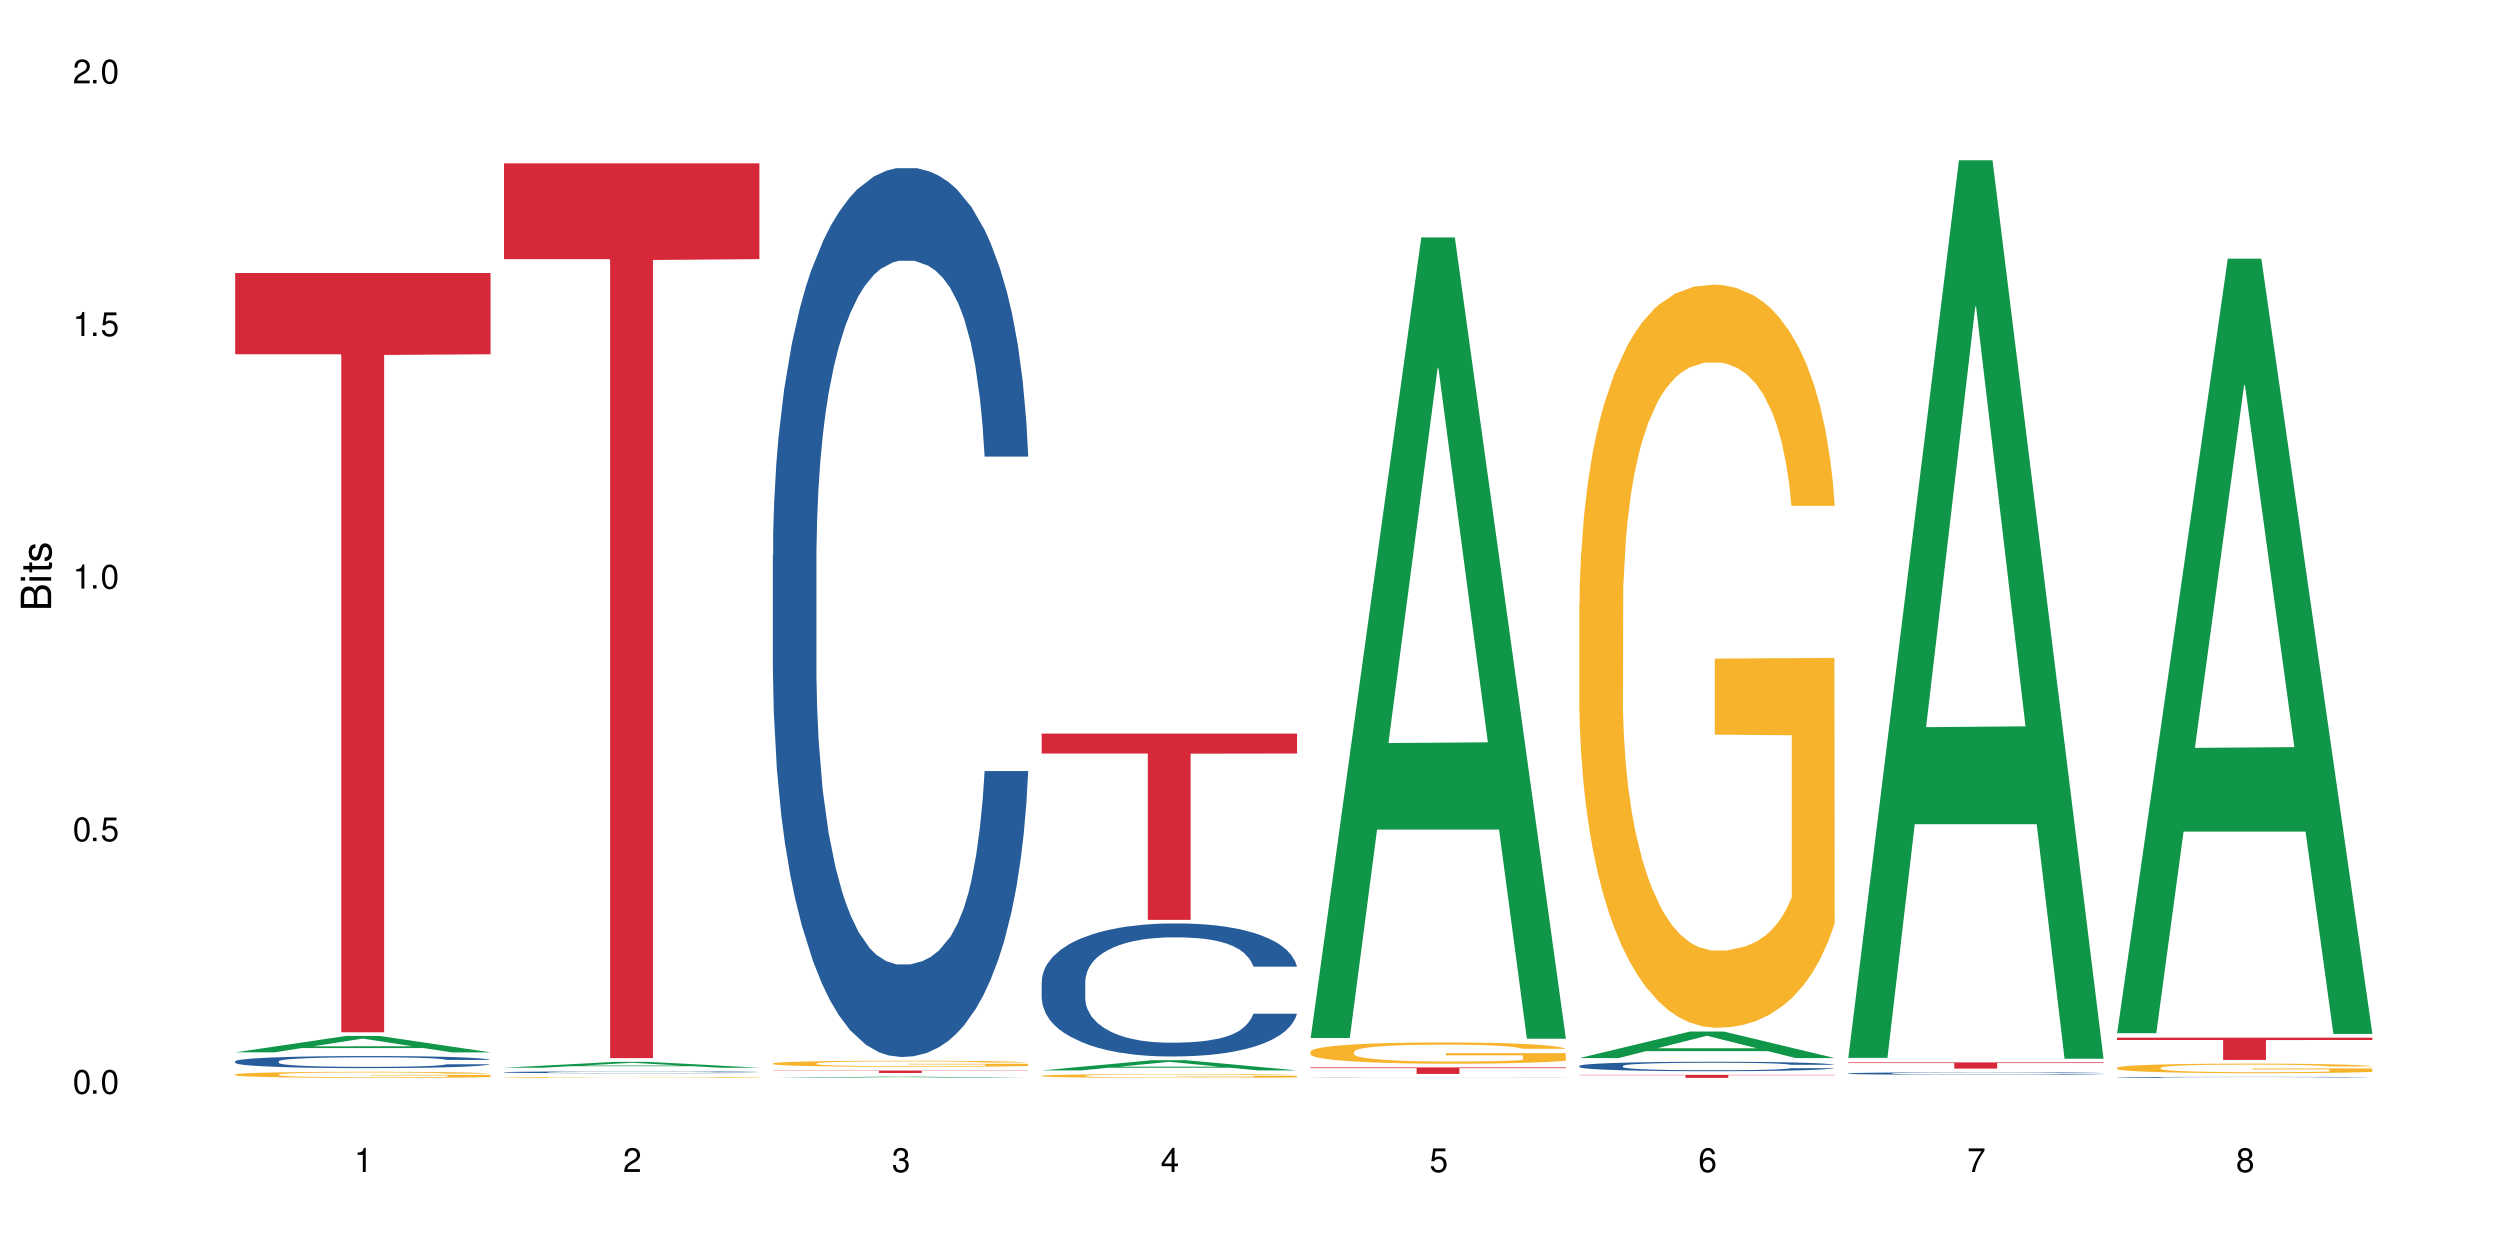 <?xml version="1.0" encoding="UTF-8"?>
<svg xmlns="http://www.w3.org/2000/svg" xmlns:xlink="http://www.w3.org/1999/xlink" width="720" height="360" viewBox="0 0 720 360">
<defs>
<g>
<g id="glyph-0-0">
</g>
<g id="glyph-0-1">
<path d="M 2.641 -6.938 C 2 -6.938 1.422 -6.656 1.078 -6.172 C 0.641 -5.562 0.406 -4.641 0.406 -3.359 C 0.406 -1.016 1.188 0.219 2.641 0.219 C 4.078 0.219 4.859 -1.016 4.859 -3.297 C 4.859 -4.641 4.656 -5.547 4.203 -6.172 C 3.844 -6.656 3.281 -6.938 2.641 -6.938 Z M 2.641 -6.188 C 3.547 -6.188 4 -5.25 4 -3.375 C 4 -1.406 3.562 -0.484 2.625 -0.484 C 1.734 -0.484 1.281 -1.438 1.281 -3.344 C 1.281 -5.25 1.734 -6.188 2.641 -6.188 Z M 2.641 -6.188 "/>
</g>
<g id="glyph-0-2">
<path d="M 1.828 -1 L 0.828 -1 L 0.828 0 L 1.828 0 Z M 1.828 -1 "/>
</g>
<g id="glyph-0-3">
<path d="M 4.562 -6.797 L 1.062 -6.797 L 0.547 -3.094 L 1.328 -3.094 C 1.719 -3.562 2.047 -3.734 2.578 -3.734 C 3.484 -3.734 4.062 -3.109 4.062 -2.094 C 4.062 -1.125 3.484 -0.531 2.578 -0.531 C 1.828 -0.531 1.375 -0.906 1.188 -1.672 L 0.328 -1.672 C 0.453 -1.109 0.547 -0.844 0.75 -0.594 C 1.125 -0.078 1.828 0.219 2.594 0.219 C 3.969 0.219 4.922 -0.781 4.922 -2.219 C 4.922 -3.562 4.031 -4.484 2.719 -4.484 C 2.25 -4.484 1.859 -4.359 1.469 -4.062 L 1.734 -5.969 L 4.562 -5.969 Z M 4.562 -6.797 "/>
</g>
<g id="glyph-0-4">
<path d="M 2.484 -4.938 L 2.484 0 L 3.328 0 L 3.328 -6.938 L 2.766 -6.938 C 2.469 -5.875 2.281 -5.734 0.984 -5.562 L 0.984 -4.938 Z M 2.484 -4.938 "/>
</g>
<g id="glyph-0-5">
<path d="M 4.859 -0.828 L 1.281 -0.828 C 1.359 -1.406 1.672 -1.781 2.5 -2.281 L 3.469 -2.828 C 4.406 -3.344 4.906 -4.062 4.906 -4.906 C 4.906 -5.484 4.672 -6.031 4.266 -6.406 C 3.859 -6.766 3.375 -6.938 2.719 -6.938 C 1.859 -6.938 1.219 -6.625 0.844 -6.031 C 0.609 -5.672 0.5 -5.234 0.484 -4.531 L 1.328 -4.531 C 1.359 -5.016 1.406 -5.281 1.531 -5.516 C 1.75 -5.938 2.188 -6.203 2.703 -6.203 C 3.469 -6.203 4.031 -5.641 4.031 -4.891 C 4.031 -4.344 3.719 -3.859 3.125 -3.516 L 2.234 -3 C 0.812 -2.172 0.406 -1.531 0.328 -0.016 L 4.859 -0.016 Z M 4.859 -0.828 "/>
</g>
<g id="glyph-0-6">
<path d="M 2.125 -3.188 L 2.578 -3.188 C 3.5 -3.188 3.984 -2.766 3.984 -1.922 C 3.984 -1.062 3.469 -0.531 2.594 -0.531 C 1.656 -0.531 1.203 -1 1.156 -2.016 L 0.312 -2.016 C 0.344 -1.453 0.438 -1.094 0.609 -0.781 C 0.953 -0.109 1.625 0.219 2.547 0.219 C 3.953 0.219 4.859 -0.625 4.859 -1.938 C 4.859 -2.828 4.516 -3.297 3.703 -3.594 C 4.344 -3.844 4.656 -4.328 4.656 -5.031 C 4.656 -6.219 3.875 -6.938 2.578 -6.938 C 1.203 -6.938 0.484 -6.172 0.453 -4.703 L 1.297 -4.703 C 1.312 -5.125 1.344 -5.359 1.453 -5.578 C 1.641 -5.969 2.062 -6.203 2.594 -6.203 C 3.344 -6.203 3.797 -5.75 3.797 -5 C 3.797 -4.516 3.609 -4.219 3.25 -4.047 C 3.016 -3.953 2.703 -3.922 2.125 -3.906 Z M 2.125 -3.188 "/>
</g>
<g id="glyph-0-7">
<path d="M 3.141 -1.672 L 3.141 0 L 3.984 0 L 3.984 -1.672 L 4.984 -1.672 L 4.984 -2.438 L 3.984 -2.438 L 3.984 -6.938 L 3.359 -6.938 L 0.266 -2.578 L 0.266 -1.672 Z M 3.141 -2.438 L 1 -2.438 L 3.141 -5.5 Z M 3.141 -2.438 "/>
</g>
<g id="glyph-0-8">
<path d="M 4.781 -5.125 C 4.609 -6.266 3.891 -6.938 2.844 -6.938 C 2.094 -6.938 1.422 -6.578 1.031 -5.953 C 0.594 -5.266 0.406 -4.422 0.406 -3.172 C 0.406 -2 0.578 -1.25 0.984 -0.641 C 1.359 -0.078 1.953 0.219 2.703 0.219 C 3.984 0.219 4.922 -0.75 4.922 -2.094 C 4.922 -3.375 4.062 -4.281 2.844 -4.281 C 2.172 -4.281 1.641 -4.031 1.281 -3.516 C 1.281 -5.234 1.828 -6.188 2.797 -6.188 C 3.391 -6.188 3.797 -5.797 3.938 -5.125 Z M 2.734 -3.531 C 3.547 -3.531 4.062 -2.953 4.062 -2.031 C 4.062 -1.156 3.484 -0.531 2.703 -0.531 C 1.922 -0.531 1.328 -1.188 1.328 -2.078 C 1.328 -2.938 1.906 -3.531 2.734 -3.531 Z M 2.734 -3.531 "/>
</g>
<g id="glyph-0-9">
<path d="M 4.984 -6.797 L 0.438 -6.797 L 0.438 -5.969 L 4.109 -5.969 C 2.5 -3.656 1.828 -2.234 1.328 0 L 2.219 0 C 2.594 -2.172 3.453 -4.047 4.984 -6.094 Z M 4.984 -6.797 "/>
</g>
<g id="glyph-0-10">
<path d="M 3.75 -3.656 C 4.469 -4.094 4.688 -4.438 4.688 -5.078 C 4.688 -6.172 3.844 -6.938 2.641 -6.938 C 1.438 -6.938 0.594 -6.172 0.594 -5.094 C 0.594 -4.438 0.812 -4.094 1.516 -3.656 C 0.734 -3.266 0.359 -2.703 0.359 -1.922 C 0.359 -0.656 1.281 0.219 2.641 0.219 C 3.984 0.219 4.922 -0.656 4.922 -1.922 C 4.922 -2.703 4.531 -3.266 3.75 -3.656 Z M 2.641 -6.188 C 3.359 -6.188 3.812 -5.75 3.812 -5.062 C 3.812 -4.406 3.344 -3.984 2.641 -3.984 C 1.922 -3.984 1.453 -4.406 1.453 -5.078 C 1.453 -5.75 1.922 -6.188 2.641 -6.188 Z M 2.641 -3.266 C 3.484 -3.266 4.062 -2.719 4.062 -1.906 C 4.062 -1.078 3.484 -0.531 2.625 -0.531 C 1.797 -0.531 1.219 -1.094 1.219 -1.906 C 1.219 -2.719 1.781 -3.266 2.641 -3.266 Z M 2.641 -3.266 "/>
</g>
<g id="glyph-1-0">
</g>
<g id="glyph-1-1">
<path d="M 0 -0.953 L 0 -4.891 C 0 -5.719 -0.234 -6.344 -0.734 -6.797 C -1.188 -7.234 -1.812 -7.469 -2.5 -7.469 C -3.547 -7.469 -4.188 -7 -4.625 -5.875 C -4.984 -6.688 -5.625 -7.094 -6.531 -7.094 C -7.172 -7.094 -7.734 -6.859 -8.141 -6.391 C -8.562 -5.922 -8.75 -5.344 -8.75 -4.5 L -8.75 -0.953 Z M -4.984 -2.062 L -7.766 -2.062 L -7.766 -4.219 C -7.766 -4.844 -7.688 -5.203 -7.453 -5.5 C -7.219 -5.812 -6.859 -5.969 -6.375 -5.969 C -5.891 -5.969 -5.531 -5.812 -5.297 -5.5 C -5.062 -5.203 -4.984 -4.844 -4.984 -4.219 Z M -0.984 -2.062 L -4 -2.062 L -4 -4.781 C -4 -5.766 -3.438 -6.359 -2.484 -6.359 C -1.547 -6.359 -0.984 -5.766 -0.984 -4.781 Z M -0.984 -2.062 "/>
</g>
<g id="glyph-1-2">
<path d="M -6.281 -1.797 L -6.281 -0.797 L 0 -0.797 L 0 -1.797 Z M -8.75 -1.797 L -8.75 -0.797 L -7.484 -0.797 L -7.484 -1.797 Z M -8.75 -1.797 "/>
</g>
<g id="glyph-1-3">
<path d="M -6.281 -3.047 L -6.281 -2.016 L -8.016 -2.016 L -8.016 -1.016 L -6.281 -1.016 L -6.281 -0.172 L -5.469 -0.172 L -5.469 -1.016 L -0.719 -1.016 C -0.078 -1.016 0.281 -1.453 0.281 -2.234 C 0.281 -2.5 0.25 -2.719 0.188 -3.047 L -0.641 -3.047 C -0.609 -2.906 -0.594 -2.766 -0.594 -2.562 C -0.594 -2.141 -0.719 -2.016 -1.156 -2.016 L -5.469 -2.016 L -5.469 -3.047 Z M -6.281 -3.047 "/>
</g>
<g id="glyph-1-4">
<path d="M -4.531 -5.25 C -5.766 -5.25 -6.469 -4.422 -6.469 -2.969 C -6.469 -1.516 -5.719 -0.562 -4.547 -0.562 C -3.562 -0.562 -3.094 -1.062 -2.734 -2.562 L -2.516 -3.484 C -2.344 -4.188 -2.094 -4.469 -1.641 -4.469 C -1.047 -4.469 -0.641 -3.875 -0.641 -3 C -0.641 -2.453 -0.797 -2 -1.062 -1.75 C -1.25 -1.594 -1.422 -1.531 -1.875 -1.469 L -1.875 -0.406 C -0.422 -0.453 0.281 -1.266 0.281 -2.922 C 0.281 -4.5 -0.5 -5.516 -1.719 -5.516 C -2.656 -5.516 -3.172 -4.984 -3.469 -3.734 L -3.703 -2.766 C -3.891 -1.953 -4.156 -1.609 -4.594 -1.609 C -5.188 -1.609 -5.547 -2.125 -5.547 -2.938 C -5.547 -3.75 -5.203 -4.172 -4.531 -4.203 Z M -4.531 -5.25 "/>
</g>
</g>
</defs>
<rect x="-72" y="-36" width="864" height="432" fill="rgb(100%, 100%, 100%)" fill-opacity="1"/>
<path fill-rule="nonzero" fill="rgb(6.275%, 58.824%, 28.235%)" fill-opacity="1" d="M 67.73 303.078 L 67.809 303.074 L 99.637 298.355 L 109.301 298.355 L 141.281 303.082 L 130.047 303.082 L 122.031 301.848 L 86.906 301.848 L 79.047 303.078 L 67.73 303.078 L 90.285 301.336 L 118.809 301.332 L 104.586 299.125 L 104.43 299.121 L 104.27 299.137 L 90.207 301.332 L 90.285 301.336 Z M 67.73 303.078 "/>
<path fill-rule="nonzero" fill="rgb(14.51%, 36.078%, 60%)" fill-opacity="1" d="M 67.73 305.656 L 67.82 305.652 L 67.82 305.574 L 68.09 305.457 L 68.719 305.301 L 69.344 305.199 L 70.961 305.012 L 73.203 304.828 L 75.535 304.691 L 77.238 304.605 L 78.766 304.543 L 82.262 304.426 L 84.504 304.367 L 86.926 304.312 L 89.887 304.258 L 92.039 304.227 L 96.883 304.176 L 100.469 304.152 L 103.25 304.145 L 109.262 304.145 L 112.848 304.156 L 115.449 304.172 L 118.32 304.195 L 120.742 304.227 L 124.957 304.297 L 128.727 304.383 L 130.43 304.434 L 133.121 304.535 L 135.184 304.629 L 136.617 304.711 L 138.234 304.828 L 139.668 304.973 L 140.746 305.133 L 141.281 305.27 L 128.727 305.27 L 128.098 305.145 L 127.379 305.047 L 126.035 304.914 L 124.688 304.824 L 122.805 304.73 L 121.102 304.672 L 118.77 304.609 L 116.707 304.57 L 114.555 304.543 L 112.488 304.523 L 108.543 304.504 L 103.969 304.504 L 102.266 304.512 L 98.766 304.535 L 96.883 304.559 L 94.191 304.605 L 92.309 304.645 L 90.066 304.707 L 88.539 304.762 L 86.656 304.844 L 85.312 304.918 L 83.785 305.023 L 82.891 305.102 L 82.082 305.191 L 81.363 305.297 L 80.828 305.406 L 80.469 305.523 L 80.289 305.641 L 80.289 306.133 L 80.469 306.246 L 80.918 306.379 L 82.082 306.574 L 83.785 306.742 L 85.762 306.875 L 87.645 306.969 L 88.719 307.016 L 90.156 307.066 L 92.398 307.129 L 95.629 307.191 L 97.512 307.219 L 100.383 307.242 L 103.34 307.258 L 107.289 307.258 L 110.785 307.242 L 113.117 307.227 L 115.539 307.203 L 118.859 307.148 L 120.922 307.098 L 122.715 307.039 L 124.062 306.977 L 124.957 306.926 L 126.305 306.828 L 127.379 306.719 L 128.188 306.609 L 128.727 306.5 L 141.281 306.5 L 140.746 306.629 L 139.938 306.75 L 139.129 306.844 L 137.875 306.953 L 136.441 307.055 L 134.375 307.164 L 132.672 307.238 L 130.43 307.316 L 128.367 307.379 L 126.125 307.43 L 122.805 307.496 L 120.652 307.527 L 118.32 307.555 L 115.539 307.582 L 112.043 307.602 L 108.273 307.617 L 104.777 307.617 L 101.008 307.613 L 98.227 307.602 L 94.551 307.57 L 89.977 307.516 L 86.656 307.453 L 84.055 307.395 L 81.812 307.328 L 79.301 307.242 L 76.074 307.105 L 74.098 306.996 L 72.754 306.906 L 71.23 306.785 L 70.152 306.672 L 68.898 306.492 L 68 306.27 L 67.73 306.094 Z M 67.73 305.656 "/>
<path fill-rule="nonzero" fill="rgb(96.863%, 70.196%, 16.863%)" fill-opacity="1" d="M 67.73 309.434 L 67.82 309.43 L 67.82 309.398 L 68.18 309.324 L 69.078 309.227 L 70.242 309.145 L 71.5 309.082 L 72.305 309.047 L 73.652 309 L 74.816 308.965 L 77.777 308.891 L 81.543 308.824 L 83.609 308.797 L 85.941 308.77 L 89.258 308.738 L 90.785 308.727 L 95.449 308.699 L 100.738 308.684 L 106.57 308.68 L 109.262 308.684 L 112.938 308.688 L 117.961 308.707 L 120.832 308.723 L 123.074 308.738 L 125.406 308.758 L 128.277 308.789 L 130.969 308.828 L 133.121 308.867 L 135.273 308.914 L 137.066 308.969 L 138.594 309.023 L 139.938 309.09 L 140.746 309.148 L 141.281 309.203 L 128.816 309.203 L 128.098 309.148 L 127.289 309.102 L 125.945 309.051 L 124.598 309.012 L 123.254 308.98 L 120.742 308.941 L 118.59 308.914 L 115.898 308.891 L 113.297 308.879 L 110.336 308.867 L 108.543 308.863 L 103.789 308.863 L 99.484 308.875 L 96.973 308.887 L 95.18 308.902 L 92.668 308.926 L 91.141 308.945 L 90.246 308.957 L 87.555 309.008 L 85.762 309.051 L 84.773 309.082 L 83.52 309.129 L 82.621 309.172 L 81.633 309.238 L 81.098 309.285 L 80.379 309.395 L 80.289 309.684 L 80.559 309.746 L 81.098 309.809 L 81.812 309.867 L 82.891 309.93 L 83.965 309.977 L 85.852 310.039 L 87.465 310.078 L 88.719 310.105 L 91.141 310.148 L 92.129 310.164 L 94.461 310.191 L 96.883 310.215 L 99.844 310.234 L 102.086 310.246 L 105.672 310.254 L 110.246 310.254 L 115.629 310.242 L 119.039 310.23 L 121.371 310.219 L 122.895 310.207 L 124.777 310.188 L 126.125 310.172 L 127.379 310.156 L 128.906 310.129 L 128.906 309.746 L 106.75 309.742 L 106.75 309.562 L 141.195 309.562 L 141.281 310.188 L 139.398 310.23 L 137.066 310.273 L 134.824 310.305 L 132.492 310.332 L 129.176 310.363 L 126.484 310.383 L 122.355 310.406 L 118.59 310.418 L 114.645 310.43 L 111.145 310.434 L 103.34 310.434 L 99.395 310.422 L 96.254 310.41 L 93.383 310.395 L 90.516 310.371 L 86.926 310.34 L 84.594 310.312 L 82.172 310.277 L 79.75 310.238 L 77.598 310.195 L 76.164 310.16 L 74.727 310.121 L 73.203 310.074 L 71.766 310.02 L 70.691 309.969 L 69.703 309.914 L 68.988 309.859 L 68.27 309.789 L 67.91 309.73 L 67.73 309.684 Z M 67.73 309.434 "/>
<path fill-rule="nonzero" fill="rgb(83.922%, 15.686%, 22.353%)" fill-opacity="1" d="M 67.73 78.617 L 141.281 78.617 L 141.281 102.023 L 110.629 102.23 L 110.629 297.293 L 98.297 297.293 L 98.297 102.434 L 98.117 102.023 L 67.73 102.023 Z M 67.73 78.617 "/>
<path fill-rule="nonzero" fill="rgb(6.275%, 58.824%, 28.235%)" fill-opacity="1" d="M 145.156 307.5 L 145.234 307.5 L 177.059 305.812 L 186.723 305.812 L 218.707 307.504 L 207.469 307.504 L 199.453 307.062 L 164.328 307.062 L 156.469 307.5 L 145.156 307.5 L 167.707 306.879 L 196.23 306.879 L 182.008 306.086 L 181.852 306.086 L 181.695 306.09 L 167.629 306.879 L 167.707 306.879 Z M 145.156 307.5 "/>
<path fill-rule="nonzero" fill="rgb(14.51%, 36.078%, 60%)" fill-opacity="1" d="M 145.156 308.797 L 145.242 308.797 L 145.242 308.785 L 145.512 308.77 L 146.141 308.746 L 146.77 308.727 L 148.383 308.699 L 150.625 308.672 L 152.957 308.648 L 154.664 308.637 L 156.188 308.625 L 159.684 308.609 L 161.93 308.598 L 164.352 308.59 L 167.309 308.582 L 169.461 308.578 L 174.305 308.57 L 177.895 308.566 L 190.273 308.566 L 192.875 308.57 L 195.742 308.574 L 198.164 308.578 L 202.383 308.59 L 206.148 308.602 L 207.852 308.609 L 210.543 308.625 L 212.605 308.641 L 214.043 308.652 L 215.656 308.672 L 217.094 308.691 L 218.168 308.719 L 218.707 308.738 L 206.148 308.738 L 205.52 308.719 L 204.805 308.703 L 203.457 308.684 L 202.113 308.672 L 200.23 308.656 L 198.523 308.645 L 196.191 308.637 L 194.129 308.633 L 191.977 308.625 L 189.914 308.625 L 185.969 308.621 L 179.688 308.621 L 176.191 308.625 L 174.305 308.629 L 171.613 308.637 L 169.73 308.641 L 167.488 308.652 L 165.965 308.66 L 164.082 308.672 L 162.734 308.684 L 161.211 308.699 L 160.312 308.715 L 159.508 308.727 L 158.789 308.742 L 158.25 308.762 L 157.891 308.777 L 157.711 308.797 L 157.711 308.871 L 157.891 308.891 L 158.34 308.91 L 159.508 308.941 L 161.211 308.969 L 163.184 308.988 L 165.066 309.004 L 166.145 309.008 L 167.578 309.016 L 169.82 309.027 L 173.051 309.035 L 174.934 309.039 L 177.805 309.043 L 180.766 309.047 L 184.711 309.047 L 188.211 309.043 L 190.543 309.043 L 192.965 309.039 L 196.281 309.031 L 198.344 309.023 L 200.141 309.012 L 201.484 309.004 L 202.383 308.996 L 203.727 308.98 L 204.805 308.965 L 205.609 308.945 L 206.148 308.93 L 218.707 308.93 L 218.168 308.949 L 217.359 308.969 L 216.555 308.984 L 215.297 309 L 213.863 309.016 L 211.801 309.031 L 210.094 309.043 L 207.852 309.055 L 205.789 309.066 L 203.547 309.074 L 200.23 309.082 L 198.074 309.09 L 195.742 309.094 L 192.965 309.098 L 189.465 309.102 L 178.434 309.102 L 175.652 309.098 L 171.973 309.094 L 167.398 309.086 L 164.082 309.078 L 161.48 309.066 L 159.238 309.059 L 156.727 309.043 L 153.496 309.023 L 151.523 309.008 L 150.176 308.992 L 148.652 308.973 L 147.574 308.957 L 146.32 308.93 L 145.422 308.895 L 145.156 308.867 Z M 145.156 308.797 "/>
<path fill-rule="nonzero" fill="rgb(96.863%, 70.196%, 16.863%)" fill-opacity="1" d="M 145.156 310.281 L 145.242 310.281 L 145.242 310.273 L 145.602 310.262 L 146.5 310.25 L 147.664 310.234 L 148.922 310.227 L 149.73 310.219 L 151.074 310.215 L 152.242 310.207 L 155.199 310.195 L 158.969 310.188 L 161.031 310.184 L 163.363 310.176 L 166.684 310.172 L 168.207 310.172 L 172.871 310.168 L 178.164 310.164 L 190.363 310.164 L 195.387 310.168 L 198.254 310.172 L 200.496 310.172 L 202.828 310.176 L 205.699 310.18 L 208.391 310.188 L 210.543 310.191 L 212.695 310.199 L 214.492 310.207 L 216.016 310.219 L 217.359 310.227 L 218.168 310.234 L 218.707 310.246 L 206.238 310.246 L 205.52 310.234 L 204.715 310.23 L 203.367 310.223 L 202.023 310.215 L 200.676 310.211 L 198.164 310.203 L 196.012 310.199 L 193.32 310.195 L 190.723 310.195 L 187.762 310.191 L 181.211 310.191 L 176.906 310.195 L 174.395 310.195 L 172.602 310.199 L 170.09 310.203 L 168.566 310.203 L 167.668 310.207 L 164.977 310.215 L 163.184 310.223 L 162.195 310.227 L 160.941 310.234 L 160.043 310.238 L 159.059 310.25 L 158.52 310.258 L 157.801 310.273 L 157.711 310.32 L 157.98 310.328 L 158.52 310.34 L 159.238 310.348 L 160.312 310.355 L 161.391 310.363 L 163.273 310.375 L 164.887 310.379 L 166.145 310.383 L 168.566 310.391 L 169.551 310.395 L 171.883 310.398 L 174.305 310.402 L 177.266 310.402 L 179.508 310.406 L 193.055 310.406 L 196.461 310.402 L 198.793 310.402 L 200.32 310.398 L 202.203 310.398 L 203.547 310.395 L 204.805 310.391 L 206.328 310.387 L 206.328 310.328 L 184.172 310.328 L 184.172 310.301 L 218.617 310.301 L 218.707 310.398 L 216.824 310.402 L 214.492 310.41 L 212.25 310.414 L 209.918 310.418 L 206.598 310.422 L 203.906 310.426 L 199.781 310.43 L 196.012 310.434 L 176.816 310.434 L 173.68 310.43 L 170.809 310.43 L 167.938 310.426 L 164.352 310.422 L 162.016 310.414 L 157.172 310.406 L 155.02 310.398 L 153.586 310.395 L 152.152 310.387 L 150.625 310.379 L 149.191 310.371 L 148.113 310.363 L 147.129 310.355 L 146.41 310.348 L 145.691 310.336 L 145.332 310.328 L 145.156 310.32 Z M 145.156 310.281 "/>
<path fill-rule="nonzero" fill="rgb(83.922%, 15.686%, 22.353%)" fill-opacity="1" d="M 145.156 47.043 L 218.707 47.043 L 218.707 74.629 L 188.051 74.871 L 188.051 304.75 L 175.719 304.75 L 175.719 75.113 L 175.539 74.629 L 145.156 74.629 Z M 145.156 47.043 "/>
<path fill-rule="nonzero" fill="rgb(6.275%, 58.824%, 28.235%)" fill-opacity="1" d="M 222.578 310.434 L 222.656 310.434 L 254.48 310.082 L 264.148 310.082 L 296.129 310.434 L 284.895 310.434 L 276.879 310.344 L 241.75 310.344 L 233.895 310.434 L 222.578 310.434 L 245.129 310.305 L 273.656 310.305 L 259.434 310.141 L 259.117 310.141 L 245.051 310.305 L 245.129 310.305 Z M 222.578 310.434 "/>
<path fill-rule="nonzero" fill="rgb(14.51%, 36.078%, 60%)" fill-opacity="1" d="M 222.578 159.82 L 222.668 159.586 L 222.668 153.973 L 222.938 145.078 L 223.562 133.848 L 224.191 126.125 L 225.809 112.32 L 228.051 98.984 L 230.383 88.688 L 232.086 82.605 L 233.609 77.926 L 237.109 69.266 L 239.352 64.82 L 241.773 60.844 L 244.734 56.867 L 246.887 54.527 L 251.73 50.781 L 255.316 49.145 L 258.098 48.441 L 264.109 48.441 L 267.695 49.379 L 270.297 50.547 L 273.168 52.418 L 275.59 54.527 L 279.805 59.672 L 283.57 66.227 L 285.277 69.969 L 287.969 77.223 L 290.031 84.242 L 291.465 90.324 L 293.082 98.984 L 294.516 109.512 L 295.59 121.445 L 296.129 131.508 L 283.57 131.508 L 282.945 122.148 L 282.227 114.895 L 280.883 105.301 L 279.535 98.516 L 277.652 91.73 L 275.949 87.285 L 273.617 82.84 L 271.551 80.031 L 269.398 77.926 L 267.336 76.52 L 263.391 75.117 L 258.816 75.117 L 257.109 75.586 L 253.613 77.457 L 251.73 79.094 L 249.039 82.371 L 247.156 85.414 L 244.914 90.094 L 243.387 94.07 L 241.504 100.152 L 240.16 105.535 L 238.633 113.258 L 237.738 119.105 L 236.93 125.66 L 236.211 133.379 L 235.672 141.57 L 235.316 150.227 L 235.137 158.652 L 235.137 194.918 L 235.316 203.344 L 235.762 213.172 L 236.93 227.445 L 238.633 239.844 L 240.605 249.672 L 242.492 256.691 L 243.566 259.969 L 245.004 263.711 L 247.246 268.391 L 250.473 273.07 L 252.355 274.945 L 255.227 276.816 L 258.188 277.75 L 262.133 277.75 L 265.633 276.816 L 267.965 275.645 L 270.387 273.773 L 273.707 269.797 L 275.77 266.051 L 277.562 261.605 L 278.906 257.16 L 279.805 253.418 L 281.148 246.164 L 282.227 238.207 L 283.035 230.02 L 283.57 222.062 L 296.129 222.062 L 295.59 231.422 L 294.785 240.547 L 293.977 247.332 L 292.723 255.523 L 291.285 262.777 L 289.223 270.965 L 287.52 276.348 L 285.277 282.199 L 283.215 286.645 L 280.973 290.621 L 277.652 295.301 L 275.5 297.641 L 273.168 299.746 L 270.387 301.617 L 266.887 303.258 L 263.121 304.191 L 259.621 304.426 L 255.855 303.957 L 253.074 303.023 L 249.398 300.918 L 244.824 296.703 L 241.504 292.258 L 238.902 287.812 L 236.66 283.133 L 234.148 276.816 L 230.918 266.52 L 228.945 258.562 L 227.602 252.012 L 226.074 242.887 L 225 234.699 L 223.742 221.594 L 222.848 204.98 L 222.578 192.113 Z M 222.578 159.82 "/>
<path fill-rule="nonzero" fill="rgb(96.863%, 70.196%, 16.863%)" fill-opacity="1" d="M 222.578 306.246 L 222.668 306.242 L 222.668 306.211 L 223.027 306.137 L 223.922 306.039 L 225.09 305.957 L 226.344 305.891 L 227.152 305.855 L 228.496 305.809 L 229.664 305.773 L 232.625 305.699 L 236.391 305.633 L 238.453 305.605 L 240.785 305.578 L 244.105 305.547 L 245.629 305.535 L 250.293 305.508 L 255.586 305.492 L 261.418 305.488 L 264.109 305.488 L 267.785 305.496 L 272.809 305.512 L 275.68 305.531 L 277.922 305.547 L 280.254 305.566 L 283.125 305.598 L 285.816 305.637 L 287.969 305.676 L 290.121 305.727 L 291.914 305.777 L 293.438 305.832 L 294.785 305.902 L 295.59 305.957 L 296.129 306.012 L 283.66 306.012 L 282.945 305.957 L 282.137 305.914 L 280.793 305.859 L 279.445 305.82 L 278.102 305.789 L 275.59 305.75 L 273.438 305.723 L 270.746 305.699 L 268.145 305.688 L 265.184 305.676 L 263.391 305.672 L 258.637 305.672 L 254.332 305.684 L 251.82 305.699 L 250.023 305.711 L 247.512 305.734 L 245.988 305.754 L 245.094 305.766 L 242.402 305.816 L 240.605 305.863 L 239.621 305.891 L 238.363 305.941 L 237.469 305.984 L 236.48 306.051 L 235.941 306.098 L 235.227 306.207 L 235.137 306.496 L 235.406 306.559 L 235.941 306.625 L 236.66 306.684 L 237.738 306.746 L 238.812 306.789 L 240.695 306.855 L 242.312 306.895 L 243.566 306.922 L 245.988 306.965 L 246.977 306.98 L 249.309 307.012 L 251.73 307.031 L 254.691 307.051 L 256.934 307.062 L 260.52 307.07 L 265.094 307.07 L 270.477 307.059 L 273.887 307.047 L 276.219 307.035 L 277.742 307.023 L 279.625 307.004 L 280.973 306.988 L 282.227 306.973 L 283.75 306.945 L 283.75 306.559 L 261.598 306.559 L 261.598 306.375 L 296.039 306.375 L 296.129 307.004 L 294.246 307.051 L 291.914 307.09 L 289.672 307.125 L 287.34 307.152 L 284.02 307.18 L 281.328 307.199 L 277.203 307.223 L 273.438 307.238 L 269.488 307.246 L 265.992 307.254 L 261.867 307.254 L 258.188 307.25 L 254.242 307.242 L 251.102 307.227 L 248.23 307.211 L 245.359 307.191 L 241.773 307.156 L 239.441 307.129 L 237.02 307.098 L 234.598 307.055 L 232.445 307.012 L 231.008 306.977 L 229.574 306.938 L 228.051 306.891 L 226.613 306.836 L 225.539 306.785 L 224.551 306.73 L 223.832 306.676 L 223.117 306.605 L 222.758 306.547 L 222.578 306.496 Z M 222.578 306.246 "/>
<path fill-rule="nonzero" fill="rgb(83.922%, 15.686%, 22.353%)" fill-opacity="1" d="M 222.578 308.316 L 296.129 308.316 L 296.129 308.391 L 265.477 308.391 L 265.477 309.02 L 253.141 309.02 L 253.141 308.391 L 222.578 308.391 Z M 222.578 308.316 "/>
<path fill-rule="nonzero" fill="rgb(6.275%, 58.824%, 28.235%)" fill-opacity="1" d="M 300 308.277 L 300.078 308.273 L 331.906 305.336 L 341.57 305.336 L 373.555 308.281 L 362.316 308.281 L 354.301 307.512 L 319.176 307.512 L 311.316 308.277 L 300 308.277 L 322.555 307.195 L 351.078 307.191 L 336.855 305.816 L 336.699 305.812 L 336.543 305.82 L 322.477 307.191 L 322.555 307.195 Z M 300 308.277 "/>
<path fill-rule="nonzero" fill="rgb(14.51%, 36.078%, 60%)" fill-opacity="1" d="M 300 282.641 L 300.09 282.605 L 300.09 281.766 L 300.359 280.434 L 300.988 278.754 L 301.617 277.602 L 303.23 275.535 L 305.473 273.539 L 307.805 272 L 309.508 271.09 L 311.035 270.387 L 314.531 269.094 L 316.773 268.43 L 319.195 267.832 L 322.156 267.238 L 324.309 266.887 L 329.152 266.328 L 332.742 266.082 L 335.52 265.977 L 341.531 265.977 L 345.117 266.117 L 347.719 266.293 L 350.59 266.574 L 353.012 266.887 L 357.227 267.656 L 360.996 268.637 L 362.699 269.199 L 365.391 270.285 L 367.453 271.332 L 368.891 272.242 L 370.504 273.539 L 371.938 275.113 L 373.016 276.898 L 373.555 278.406 L 360.996 278.406 L 360.367 277.004 L 359.648 275.918 L 358.305 274.484 L 356.961 273.469 L 355.074 272.453 L 353.371 271.789 L 351.039 271.125 L 348.977 270.703 L 346.824 270.387 L 344.762 270.18 L 340.812 269.969 L 336.238 269.969 L 334.535 270.039 L 331.035 270.32 L 329.152 270.562 L 326.461 271.055 L 324.578 271.508 L 322.336 272.207 L 320.812 272.805 L 318.926 273.715 L 317.582 274.52 L 316.059 275.676 L 315.16 276.551 L 314.352 277.531 L 313.637 278.684 L 313.098 279.91 L 312.738 281.207 L 312.559 282.465 L 312.559 287.891 L 312.738 289.152 L 313.188 290.621 L 314.352 292.758 L 316.059 294.613 L 318.031 296.082 L 319.914 297.133 L 320.992 297.621 L 322.426 298.184 L 324.668 298.883 L 327.898 299.582 L 329.781 299.863 L 332.652 300.145 L 335.609 300.281 L 339.559 300.281 L 343.055 300.145 L 345.387 299.969 L 347.809 299.688 L 351.129 299.094 L 353.191 298.531 L 354.984 297.867 L 356.332 297.203 L 357.227 296.645 L 358.574 295.559 L 359.648 294.367 L 360.457 293.141 L 360.996 291.953 L 373.555 291.953 L 373.016 293.352 L 372.207 294.719 L 371.402 295.734 L 370.145 296.957 L 368.711 298.043 L 366.645 299.27 L 364.941 300.074 L 362.699 300.949 L 360.637 301.613 L 358.395 302.207 L 355.074 302.91 L 352.922 303.258 L 350.59 303.574 L 347.809 303.855 L 344.312 304.098 L 340.543 304.238 L 337.047 304.273 L 333.277 304.203 L 330.5 304.062 L 326.82 303.75 L 322.246 303.117 L 318.926 302.453 L 316.324 301.789 L 314.082 301.09 L 311.57 300.145 L 308.344 298.602 L 306.371 297.414 L 305.023 296.434 L 303.5 295.066 L 302.422 293.844 L 301.168 291.883 L 300.27 289.395 L 300 287.473 Z M 300 282.641 "/>
<path fill-rule="nonzero" fill="rgb(96.863%, 70.196%, 16.863%)" fill-opacity="1" d="M 300 309.809 L 300.09 309.809 L 300.09 309.789 L 300.449 309.742 L 301.348 309.684 L 302.512 309.633 L 303.77 309.59 L 304.574 309.57 L 305.922 309.539 L 307.086 309.52 L 310.047 309.473 L 313.816 309.43 L 315.879 309.414 L 318.211 309.398 L 321.527 309.379 L 323.055 309.371 L 327.719 309.355 L 333.012 309.344 L 338.84 309.34 L 341.531 309.344 L 345.207 309.348 L 350.23 309.359 L 353.102 309.367 L 355.344 309.379 L 357.676 309.391 L 360.547 309.41 L 363.238 309.434 L 365.391 309.457 L 367.543 309.488 L 369.336 309.52 L 370.863 309.555 L 372.207 309.598 L 373.016 309.633 L 373.555 309.668 L 361.086 309.668 L 360.367 309.633 L 359.559 309.605 L 358.215 309.57 L 356.871 309.547 L 355.523 309.531 L 353.012 309.504 L 350.859 309.488 L 348.168 309.473 L 345.566 309.465 L 342.609 309.457 L 336.059 309.457 L 331.754 309.465 L 329.242 309.473 L 327.449 309.48 L 324.938 309.496 L 323.414 309.508 L 322.516 309.516 L 319.824 309.547 L 318.031 309.574 L 317.043 309.594 L 315.789 309.621 L 314.891 309.648 L 313.902 309.688 L 313.367 309.719 L 312.648 309.785 L 312.559 309.965 L 312.828 310.004 L 313.367 310.047 L 314.082 310.082 L 315.16 310.121 L 316.234 310.148 L 318.121 310.188 L 319.734 310.215 L 320.992 310.23 L 323.414 310.258 L 324.398 310.266 L 326.73 310.285 L 329.152 310.297 L 332.113 310.309 L 334.355 310.316 L 337.941 310.32 L 342.52 310.32 L 347.898 310.316 L 351.309 310.309 L 353.641 310.301 L 355.164 310.293 L 357.047 310.281 L 358.395 310.27 L 359.648 310.262 L 361.176 310.242 L 361.176 310.004 L 339.02 310.004 L 339.02 309.891 L 373.465 309.891 L 373.555 310.281 L 371.668 310.309 L 369.336 310.336 L 367.094 310.355 L 364.762 310.371 L 361.445 310.391 L 358.754 310.402 L 354.629 310.414 L 350.859 310.426 L 346.914 310.43 L 343.414 310.434 L 335.609 310.434 L 331.664 310.426 L 328.523 310.418 L 325.656 310.41 L 322.785 310.395 L 319.195 310.375 L 316.863 310.359 L 312.02 310.312 L 309.867 310.285 L 308.434 310.266 L 306.996 310.238 L 305.473 310.211 L 304.039 310.176 L 302.961 310.145 L 301.973 310.109 L 301.258 310.078 L 300.539 310.031 L 300.18 309.996 L 300 309.965 Z M 300 309.809 "/>
<path fill-rule="nonzero" fill="rgb(83.922%, 15.686%, 22.353%)" fill-opacity="1" d="M 300 211.27 L 373.555 211.27 L 373.555 217.012 L 342.898 217.062 L 342.898 264.918 L 330.566 264.918 L 330.566 217.113 L 330.387 217.012 L 300 217.012 Z M 300 211.27 "/>
<path fill-rule="nonzero" fill="rgb(6.275%, 58.824%, 28.235%)" fill-opacity="1" d="M 377.426 298.949 L 377.504 298.73 L 409.328 68.371 L 418.992 68.371 L 450.977 299.164 L 439.738 299.164 L 431.723 238.922 L 396.598 238.922 L 388.738 298.949 L 377.426 298.949 L 399.977 214 L 428.504 213.781 L 414.277 106.078 L 414.121 105.859 L 413.965 106.512 L 399.898 213.781 L 399.977 214 Z M 377.426 298.949 "/>
<path fill-rule="nonzero" fill="rgb(14.51%, 36.078%, 60%)" fill-opacity="1" d="M 377.426 310.387 L 377.516 310.387 L 377.781 310.383 L 378.41 310.379 L 379.039 310.379 L 380.652 310.375 L 382.895 310.371 L 385.227 310.367 L 386.934 310.363 L 388.457 310.363 L 391.957 310.359 L 394.199 310.359 L 396.621 310.355 L 406.574 310.355 L 410.164 310.352 L 422.543 310.352 L 425.145 310.355 L 434.652 310.355 L 438.418 310.359 L 440.125 310.359 L 442.812 310.363 L 444.879 310.363 L 446.312 310.367 L 447.926 310.371 L 449.363 310.371 L 450.438 310.375 L 450.977 310.379 L 438.418 310.379 L 437.789 310.375 L 437.074 310.375 L 435.727 310.371 L 434.383 310.367 L 430.793 310.367 L 428.461 310.363 L 402 310.363 L 399.758 310.367 L 398.234 310.367 L 396.352 310.371 L 395.004 310.371 L 393.48 310.375 L 392.582 310.375 L 391.777 310.379 L 391.059 310.379 L 390.52 310.383 L 390.16 310.387 L 389.98 310.387 L 389.98 310.398 L 390.16 310.402 L 390.609 310.406 L 391.777 310.41 L 393.48 310.414 L 395.453 310.418 L 397.336 310.418 L 398.414 310.422 L 402.09 310.422 L 405.32 310.426 L 428.551 310.426 L 430.613 310.422 L 432.41 310.422 L 433.754 310.418 L 435.996 310.418 L 437.074 310.414 L 437.879 310.41 L 450.977 310.41 L 450.438 310.41 L 449.633 310.414 L 448.824 310.418 L 447.566 310.418 L 446.133 310.422 L 444.07 310.426 L 442.367 310.426 L 440.125 310.43 L 435.816 310.43 L 432.5 310.434 L 399.668 310.434 L 396.352 310.43 L 391.508 310.43 L 388.996 310.426 L 385.766 310.422 L 383.793 310.422 L 382.449 310.418 L 380.922 310.414 L 379.848 310.414 L 378.59 310.41 L 377.695 310.402 L 377.426 310.398 Z M 377.426 310.387 "/>
<path fill-rule="nonzero" fill="rgb(96.863%, 70.196%, 16.863%)" fill-opacity="1" d="M 377.426 302.852 L 377.516 302.844 L 377.516 302.73 L 377.871 302.48 L 378.77 302.133 L 379.938 301.848 L 381.191 301.625 L 382 301.508 L 383.344 301.34 L 384.512 301.215 L 387.469 300.965 L 391.238 300.73 L 393.301 300.629 L 395.633 300.535 L 398.953 300.426 L 400.477 300.387 L 405.141 300.301 L 410.434 300.242 L 416.262 300.227 L 418.953 300.23 L 422.633 300.254 L 427.656 300.316 L 430.527 300.371 L 432.77 300.426 L 435.102 300.5 L 437.969 300.613 L 440.66 300.746 L 442.812 300.879 L 444.969 301.047 L 446.762 301.227 L 448.285 301.422 L 449.633 301.656 L 450.438 301.855 L 450.977 302.051 L 438.508 302.051 L 437.789 301.855 L 436.984 301.703 L 435.637 301.52 L 434.293 301.383 L 432.949 301.277 L 430.438 301.133 L 428.281 301.043 L 425.594 300.965 L 422.992 300.914 L 420.031 300.879 L 418.238 300.871 L 413.484 300.871 L 409.176 300.91 L 406.664 300.953 L 404.871 301 L 402.359 301.082 L 400.836 301.148 L 399.938 301.195 L 397.246 301.367 L 395.453 301.523 L 394.469 301.629 L 393.211 301.797 L 392.312 301.949 L 391.328 302.172 L 390.789 302.34 L 390.07 302.723 L 389.98 303.727 L 390.25 303.941 L 390.789 304.168 L 391.508 304.371 L 392.582 304.582 L 393.66 304.746 L 395.543 304.965 L 397.156 305.109 L 398.414 305.203 L 400.836 305.355 L 401.82 305.406 L 404.156 305.508 L 406.574 305.586 L 409.535 305.652 L 411.777 305.688 L 415.367 305.715 L 419.941 305.715 L 425.324 305.68 L 428.73 305.637 L 431.062 305.59 L 432.59 305.551 L 434.473 305.488 L 435.816 305.434 L 437.074 305.371 L 438.598 305.277 L 438.598 303.941 L 416.441 303.934 L 416.441 303.309 L 450.887 303.305 L 450.977 305.488 L 449.094 305.641 L 446.762 305.785 L 444.52 305.898 L 442.188 305.992 L 438.867 306.102 L 436.176 306.168 L 432.051 306.246 L 428.281 306.297 L 424.336 306.328 L 420.84 306.348 L 416.711 306.352 L 413.035 306.34 L 409.086 306.309 L 405.949 306.262 L 403.078 306.207 L 400.207 306.133 L 396.621 306.016 L 394.289 305.922 L 391.867 305.805 L 389.445 305.664 L 387.293 305.512 L 385.855 305.395 L 384.422 305.262 L 382.895 305.094 L 381.461 304.902 L 380.383 304.73 L 379.398 304.535 L 378.68 304.348 L 377.961 304.098 L 377.605 303.895 L 377.426 303.723 Z M 377.426 302.852 "/>
<path fill-rule="nonzero" fill="rgb(83.922%, 15.686%, 22.353%)" fill-opacity="1" d="M 377.426 307.414 L 450.977 307.414 L 450.977 307.613 L 420.324 307.617 L 420.324 309.293 L 407.988 309.293 L 407.988 307.617 L 407.809 307.613 L 377.426 307.613 Z M 377.426 307.414 "/>
<path fill-rule="nonzero" fill="rgb(6.275%, 58.824%, 28.235%)" fill-opacity="1" d="M 454.848 304.723 L 454.926 304.715 L 486.75 297.078 L 496.418 297.078 L 528.398 304.73 L 517.164 304.73 L 509.148 302.73 L 474.023 302.73 L 466.164 304.723 L 454.848 304.723 L 477.402 301.906 L 505.926 301.898 L 491.703 298.328 L 491.547 298.32 L 491.387 298.344 L 477.32 301.898 L 477.402 301.906 Z M 454.848 304.723 "/>
<path fill-rule="nonzero" fill="rgb(14.51%, 36.078%, 60%)" fill-opacity="1" d="M 454.848 306.973 L 454.938 306.969 L 454.938 306.91 L 455.207 306.816 L 455.836 306.695 L 456.461 306.613 L 458.078 306.469 L 460.32 306.328 L 462.652 306.219 L 464.355 306.152 L 465.879 306.105 L 469.379 306.012 L 471.621 305.965 L 474.043 305.922 L 477.004 305.879 L 479.156 305.855 L 484 305.816 L 487.586 305.797 L 490.367 305.789 L 496.379 305.789 L 499.965 305.801 L 502.566 305.812 L 505.438 305.832 L 507.859 305.855 L 512.074 305.91 L 515.844 305.98 L 517.547 306.02 L 520.238 306.098 L 522.301 306.172 L 523.734 306.234 L 525.352 306.328 L 526.785 306.438 L 527.863 306.566 L 528.398 306.672 L 515.844 306.672 L 515.215 306.574 L 514.496 306.496 L 513.152 306.395 L 511.805 306.32 L 509.922 306.25 L 508.219 306.203 L 505.887 306.156 L 503.824 306.125 L 501.672 306.105 L 499.605 306.09 L 495.66 306.074 L 491.086 306.074 L 489.383 306.078 L 485.883 306.098 L 484 306.117 L 481.309 306.152 L 479.426 306.184 L 477.184 306.234 L 475.656 306.273 L 473.773 306.34 L 472.43 306.398 L 470.902 306.48 L 470.008 306.539 L 469.199 306.609 L 468.48 306.691 L 467.945 306.777 L 467.586 306.871 L 467.406 306.961 L 467.406 307.344 L 467.586 307.434 L 468.035 307.539 L 469.199 307.691 L 470.902 307.82 L 472.879 307.926 L 474.762 308 L 475.836 308.035 L 477.273 308.074 L 479.516 308.125 L 482.742 308.176 L 484.629 308.195 L 487.496 308.215 L 490.457 308.223 L 494.406 308.223 L 497.902 308.215 L 500.234 308.203 L 502.656 308.184 L 505.977 308.141 L 508.039 308.102 L 509.832 308.055 L 511.18 308.004 L 512.074 307.965 L 513.422 307.891 L 514.496 307.805 L 515.305 307.719 L 515.844 307.633 L 528.398 307.633 L 527.863 307.734 L 527.055 307.828 L 526.246 307.902 L 524.992 307.988 L 523.555 308.066 L 521.492 308.152 L 519.789 308.211 L 517.547 308.27 L 515.484 308.32 L 513.242 308.359 L 509.922 308.41 L 507.77 308.434 L 505.438 308.457 L 502.656 308.477 L 499.16 308.496 L 495.391 308.504 L 491.895 308.508 L 488.125 308.504 L 485.344 308.492 L 481.668 308.469 L 477.094 308.426 L 473.773 308.379 L 471.172 308.332 L 468.93 308.281 L 466.418 308.215 L 463.191 308.105 L 461.215 308.02 L 459.871 307.949 L 458.348 307.855 L 457.27 307.766 L 456.016 307.629 L 455.117 307.453 L 454.848 307.316 Z M 454.848 306.973 "/>
<path fill-rule="nonzero" fill="rgb(96.863%, 70.196%, 16.863%)" fill-opacity="1" d="M 454.848 173.645 L 454.938 173.449 L 454.938 169.539 L 455.297 160.742 L 456.191 148.621 L 457.359 138.652 L 458.613 130.832 L 459.422 126.727 L 460.77 120.863 L 461.934 116.562 L 464.895 107.766 L 468.66 99.555 L 470.723 96.039 L 473.055 92.715 L 476.375 89 L 477.898 87.633 L 482.562 84.504 L 487.855 82.547 L 493.688 81.961 L 496.379 82.156 L 500.055 82.941 L 505.078 85.09 L 507.949 87.043 L 510.191 89 L 512.523 91.543 L 515.395 95.449 L 518.086 100.141 L 520.238 104.832 L 522.391 110.699 L 524.184 116.953 L 525.711 123.797 L 527.055 132.008 L 527.863 138.848 L 528.398 145.691 L 515.934 145.691 L 515.215 138.848 L 514.406 133.57 L 513.062 127.117 L 511.715 122.426 L 510.371 118.715 L 507.859 113.629 L 505.707 110.504 L 503.016 107.766 L 500.414 106.008 L 497.453 104.832 L 495.66 104.441 L 490.906 104.441 L 486.602 105.812 L 484.09 107.375 L 482.297 108.938 L 479.785 111.871 L 478.258 114.219 L 477.363 115.781 L 474.672 121.84 L 472.879 127.316 L 471.891 131.027 L 470.633 136.895 L 469.738 142.172 L 468.75 149.992 L 468.211 155.855 L 467.496 169.148 L 467.406 204.336 L 467.676 211.762 L 468.211 219.777 L 468.93 226.816 L 470.008 234.242 L 471.082 239.914 L 472.965 247.535 L 474.582 252.621 L 475.836 255.941 L 478.258 261.223 L 479.246 262.98 L 481.578 266.5 L 484 269.234 L 486.961 271.582 L 489.203 272.754 L 492.789 273.73 L 497.363 273.73 L 502.746 272.559 L 506.156 270.996 L 508.488 269.43 L 510.012 268.062 L 511.895 265.914 L 513.242 263.957 L 514.496 261.809 L 516.023 258.484 L 516.023 211.762 L 493.867 211.566 L 493.867 189.672 L 528.309 189.477 L 528.398 265.914 L 526.516 271.191 L 524.184 276.273 L 521.941 280.184 L 519.609 283.504 L 516.289 287.219 L 513.602 289.566 L 509.473 292.301 L 505.707 294.062 L 501.758 295.234 L 498.262 295.82 L 494.137 296.016 L 490.457 295.625 L 486.512 294.453 L 483.371 292.891 L 480.5 290.934 L 477.633 288.395 L 474.043 284.289 L 471.711 280.965 L 469.289 276.859 L 466.867 271.973 L 464.715 266.695 L 463.281 262.59 L 461.844 257.898 L 460.32 252.031 L 458.883 245.387 L 457.809 239.328 L 456.82 232.484 L 456.102 226.035 L 455.387 217.238 L 455.027 210.199 L 454.848 204.141 Z M 454.848 173.645 "/>
<path fill-rule="nonzero" fill="rgb(83.922%, 15.686%, 22.353%)" fill-opacity="1" d="M 454.848 309.57 L 528.398 309.57 L 528.398 309.66 L 497.746 309.664 L 497.746 310.434 L 485.414 310.434 L 485.414 309.664 L 485.234 309.66 L 454.848 309.66 Z M 454.848 309.57 "/>
<path fill-rule="nonzero" fill="rgb(6.275%, 58.824%, 28.235%)" fill-opacity="1" d="M 532.27 304.664 L 532.352 304.422 L 564.176 46.148 L 573.84 46.148 L 605.824 304.91 L 594.586 304.91 L 586.57 237.363 L 551.445 237.363 L 543.586 304.664 L 532.27 304.664 L 554.824 209.422 L 583.348 209.18 L 569.125 88.426 L 568.969 88.184 L 568.812 88.91 L 554.746 209.18 L 554.824 209.422 Z M 532.27 304.664 "/>
<path fill-rule="nonzero" fill="rgb(14.51%, 36.078%, 60%)" fill-opacity="1" d="M 532.27 309.137 L 532.359 309.137 L 532.359 309.121 L 532.629 309.094 L 533.258 309.062 L 533.887 309.043 L 535.5 309.004 L 537.742 308.965 L 540.074 308.938 L 541.777 308.918 L 543.305 308.906 L 546.801 308.883 L 549.043 308.867 L 551.465 308.855 L 554.426 308.848 L 556.578 308.84 L 561.422 308.828 L 565.012 308.824 L 577.391 308.824 L 579.992 308.828 L 582.859 308.832 L 585.281 308.84 L 589.5 308.855 L 593.266 308.871 L 594.969 308.883 L 597.66 308.902 L 599.723 308.922 L 601.16 308.941 L 602.773 308.965 L 604.207 308.996 L 605.285 309.027 L 605.824 309.055 L 593.266 309.055 L 592.637 309.031 L 591.922 309.008 L 590.574 308.984 L 589.23 308.965 L 587.344 308.945 L 585.641 308.934 L 583.309 308.918 L 581.246 308.91 L 579.094 308.906 L 577.031 308.902 L 573.082 308.898 L 566.805 308.898 L 563.305 308.902 L 561.422 308.91 L 558.73 308.918 L 556.848 308.926 L 554.605 308.941 L 553.082 308.949 L 551.199 308.969 L 549.852 308.984 L 548.328 309.004 L 547.43 309.02 L 546.621 309.039 L 545.906 309.062 L 545.367 309.086 L 545.008 309.109 L 544.828 309.133 L 544.828 309.234 L 545.008 309.258 L 545.457 309.285 L 546.621 309.328 L 548.328 309.363 L 550.301 309.391 L 552.184 309.41 L 553.262 309.418 L 554.695 309.43 L 556.938 309.441 L 560.168 309.457 L 562.051 309.461 L 564.922 309.465 L 567.883 309.469 L 571.828 309.469 L 575.324 309.465 L 577.656 309.461 L 580.078 309.457 L 583.398 309.445 L 585.461 309.434 L 587.254 309.422 L 588.602 309.41 L 589.5 309.398 L 590.844 309.379 L 591.922 309.355 L 592.727 309.332 L 593.266 309.312 L 605.824 309.312 L 605.285 309.34 L 604.477 309.363 L 603.672 309.383 L 602.414 309.406 L 600.98 309.426 L 598.918 309.449 L 597.211 309.465 L 594.969 309.48 L 592.906 309.492 L 590.664 309.504 L 587.344 309.52 L 585.191 309.523 L 582.859 309.531 L 580.078 309.535 L 576.582 309.539 L 572.816 309.543 L 565.551 309.543 L 562.77 309.539 L 559.09 309.535 L 554.516 309.523 L 551.199 309.508 L 548.598 309.496 L 546.355 309.484 L 543.844 309.465 L 540.613 309.438 L 538.641 309.414 L 537.293 309.395 L 535.77 309.371 L 534.691 309.348 L 533.438 309.309 L 532.539 309.262 L 532.27 309.227 Z M 532.27 309.137 "/>
<path fill-rule="nonzero" fill="rgb(83.922%, 15.686%, 22.353%)" fill-opacity="1" d="M 532.27 305.969 L 605.824 305.969 L 605.824 306.16 L 575.168 306.164 L 575.168 307.762 L 562.836 307.762 L 562.836 306.164 L 562.656 306.16 L 532.27 306.16 Z M 532.27 305.969 "/>
<path fill-rule="nonzero" fill="rgb(6.275%, 58.824%, 28.235%)" fill-opacity="1" d="M 609.695 297.566 L 609.773 297.355 L 641.598 74.492 L 651.266 74.492 L 683.246 297.777 L 672.008 297.777 L 663.996 239.492 L 628.867 239.492 L 621.012 297.566 L 609.695 297.566 L 632.246 215.383 L 660.773 215.172 L 646.551 110.973 L 646.391 110.762 L 646.234 111.391 L 632.168 215.172 L 632.246 215.383 Z M 609.695 297.566 "/>
<path fill-rule="nonzero" fill="rgb(14.51%, 36.078%, 60%)" fill-opacity="1" d="M 609.695 310.27 L 609.785 310.27 L 609.785 310.262 L 610.055 310.254 L 610.68 310.242 L 611.309 310.23 L 612.922 310.215 L 615.164 310.199 L 617.5 310.188 L 619.203 310.184 L 620.727 310.176 L 624.227 310.168 L 626.469 310.16 L 628.891 310.156 L 631.852 310.152 L 634.004 310.148 L 638.848 310.145 L 657.414 310.145 L 660.285 310.148 L 662.707 310.148 L 666.922 310.156 L 670.688 310.164 L 672.395 310.168 L 675.086 310.176 L 677.148 310.184 L 678.582 310.191 L 680.195 310.199 L 681.633 310.211 L 682.707 310.227 L 683.246 310.238 L 670.688 310.238 L 670.062 310.227 L 669.344 310.219 L 667.996 310.207 L 666.652 310.199 L 664.77 310.191 L 663.066 310.188 L 660.734 310.184 L 658.668 310.18 L 656.516 310.176 L 654.453 310.176 L 650.508 310.172 L 645.934 310.172 L 644.227 310.176 L 640.73 310.176 L 638.848 310.18 L 636.156 310.18 L 634.273 310.184 L 632.027 310.191 L 630.504 310.195 L 628.621 310.203 L 627.273 310.207 L 625.75 310.219 L 624.852 310.223 L 624.047 310.23 L 623.328 310.238 L 622.43 310.258 L 622.254 310.27 L 622.254 310.309 L 622.43 310.32 L 622.879 310.332 L 624.047 310.348 L 625.75 310.359 L 627.723 310.371 L 629.605 310.379 L 630.684 310.383 L 632.117 310.387 L 634.363 310.395 L 637.59 310.398 L 639.473 310.402 L 642.344 310.402 L 645.305 310.406 L 649.25 310.406 L 652.75 310.402 L 655.082 310.402 L 657.504 310.398 L 660.82 310.395 L 662.887 310.391 L 664.68 310.387 L 666.023 310.383 L 666.922 310.375 L 668.266 310.367 L 669.344 310.359 L 670.152 310.352 L 670.688 310.34 L 683.246 310.34 L 682.707 310.352 L 681.902 310.363 L 681.094 310.371 L 679.84 310.379 L 678.402 310.387 L 676.34 310.398 L 674.637 310.402 L 672.395 310.41 L 670.332 310.414 L 668.086 310.418 L 664.77 310.426 L 662.617 310.426 L 660.285 310.43 L 657.504 310.434 L 640.191 310.434 L 636.516 310.43 L 631.941 310.426 L 628.621 310.422 L 626.02 310.414 L 623.777 310.41 L 621.266 310.402 L 618.035 310.391 L 616.062 310.383 L 614.719 310.375 L 613.191 310.363 L 612.117 310.355 L 610.859 310.34 L 609.965 310.32 L 609.695 310.309 Z M 609.695 310.27 "/>
<path fill-rule="nonzero" fill="rgb(96.863%, 70.196%, 16.863%)" fill-opacity="1" d="M 609.695 307.504 L 609.785 307.5 L 609.785 307.449 L 610.145 307.336 L 611.039 307.18 L 612.207 307.051 L 613.461 306.953 L 614.27 306.898 L 615.613 306.824 L 616.781 306.77 L 619.742 306.652 L 623.508 306.547 L 625.57 306.504 L 627.902 306.461 L 631.223 306.414 L 632.746 306.395 L 637.41 306.355 L 642.703 306.328 L 648.535 306.32 L 651.223 306.324 L 654.902 306.336 L 659.926 306.363 L 662.797 306.387 L 665.039 306.414 L 667.371 306.445 L 670.242 306.496 L 672.93 306.555 L 675.086 306.617 L 677.238 306.691 L 679.031 306.773 L 680.555 306.859 L 681.902 306.965 L 682.707 307.055 L 683.246 307.145 L 670.777 307.145 L 670.062 307.055 L 669.254 306.988 L 667.91 306.902 L 666.562 306.844 L 665.219 306.797 L 662.707 306.73 L 660.555 306.691 L 657.863 306.652 L 655.262 306.633 L 652.301 306.617 L 650.508 306.613 L 645.754 306.613 L 641.449 306.629 L 638.938 306.648 L 637.141 306.668 L 634.629 306.707 L 633.105 306.738 L 632.207 306.758 L 629.52 306.836 L 627.723 306.906 L 626.738 306.953 L 625.48 307.031 L 624.586 307.098 L 623.598 307.199 L 623.059 307.273 L 622.344 307.445 L 622.254 307.898 L 622.52 307.996 L 623.059 308.098 L 623.777 308.188 L 624.852 308.285 L 625.93 308.359 L 627.812 308.457 L 629.43 308.523 L 630.684 308.566 L 633.105 308.633 L 634.094 308.656 L 636.426 308.699 L 638.848 308.734 L 641.805 308.766 L 644.047 308.781 L 647.637 308.793 L 652.211 308.793 L 657.594 308.777 L 661 308.758 L 663.332 308.738 L 664.859 308.723 L 666.742 308.695 L 668.086 308.668 L 669.344 308.641 L 670.867 308.598 L 670.867 307.996 L 648.715 307.992 L 648.715 307.711 L 683.156 307.707 L 683.246 308.695 L 681.363 308.762 L 679.031 308.828 L 676.789 308.879 L 674.457 308.922 L 671.137 308.969 L 668.445 309 L 664.32 309.035 L 660.555 309.055 L 656.605 309.07 L 653.109 309.078 L 648.98 309.082 L 645.305 309.078 L 641.359 309.062 L 638.219 309.043 L 635.348 309.016 L 632.477 308.984 L 628.891 308.93 L 626.559 308.887 L 624.137 308.836 L 621.715 308.773 L 619.562 308.703 L 618.125 308.652 L 616.691 308.59 L 615.164 308.516 L 613.73 308.43 L 612.656 308.352 L 611.668 308.262 L 610.949 308.18 L 610.234 308.066 L 609.875 307.977 L 609.695 307.898 Z M 609.695 307.504 "/>
<path fill-rule="nonzero" fill="rgb(83.922%, 15.686%, 22.353%)" fill-opacity="1" d="M 609.695 298.84 L 683.246 298.84 L 683.246 299.527 L 652.594 299.531 L 652.594 305.262 L 640.258 305.262 L 640.258 299.539 L 640.082 299.527 L 609.695 299.527 Z M 609.695 298.84 "/>
<g fill="rgb(0%, 0%, 0%)" fill-opacity="1">
<use xlink:href="#glyph-0-1" x="20.965" y="314.993"/>
<use xlink:href="#glyph-0-2" x="25.965" y="314.993"/>
<use xlink:href="#glyph-0-1" x="28.965" y="314.993"/>
</g>
<g fill="rgb(0%, 0%, 0%)" fill-opacity="1">
<use xlink:href="#glyph-0-1" x="20.965" y="242.251"/>
<use xlink:href="#glyph-0-2" x="25.965" y="242.251"/>
<use xlink:href="#glyph-0-3" x="28.965" y="242.251"/>
</g>
<g fill="rgb(0%, 0%, 0%)" fill-opacity="1">
<use xlink:href="#glyph-0-4" x="20.965" y="169.509"/>
<use xlink:href="#glyph-0-2" x="25.965" y="169.509"/>
<use xlink:href="#glyph-0-1" x="28.965" y="169.509"/>
</g>
<g fill="rgb(0%, 0%, 0%)" fill-opacity="1">
<use xlink:href="#glyph-0-4" x="20.965" y="96.767"/>
<use xlink:href="#glyph-0-2" x="25.965" y="96.767"/>
<use xlink:href="#glyph-0-3" x="28.965" y="96.767"/>
</g>
<g fill="rgb(0%, 0%, 0%)" fill-opacity="1">
<use xlink:href="#glyph-0-5" x="20.965" y="24.024"/>
<use xlink:href="#glyph-0-2" x="25.965" y="24.024"/>
<use xlink:href="#glyph-0-1" x="28.965" y="24.024"/>
</g>
<g fill="rgb(0%, 0%, 0%)" fill-opacity="1">
<use xlink:href="#glyph-0-4" x="102.008" y="337.532"/>
</g>
<g fill="rgb(0%, 0%, 0%)" fill-opacity="1">
<use xlink:href="#glyph-0-5" x="179.43" y="337.532"/>
</g>
<g fill="rgb(0%, 0%, 0%)" fill-opacity="1">
<use xlink:href="#glyph-0-6" x="256.855" y="337.532"/>
</g>
<g fill="rgb(0%, 0%, 0%)" fill-opacity="1">
<use xlink:href="#glyph-0-7" x="334.277" y="337.532"/>
</g>
<g fill="rgb(0%, 0%, 0%)" fill-opacity="1">
<use xlink:href="#glyph-0-3" x="411.699" y="337.532"/>
</g>
<g fill="rgb(0%, 0%, 0%)" fill-opacity="1">
<use xlink:href="#glyph-0-8" x="489.125" y="337.532"/>
</g>
<g fill="rgb(0%, 0%, 0%)" fill-opacity="1">
<use xlink:href="#glyph-0-9" x="566.547" y="337.532"/>
</g>
<g fill="rgb(0%, 0%, 0%)" fill-opacity="1">
<use xlink:href="#glyph-0-10" x="643.969" y="337.532"/>
</g>
<g fill="rgb(0%, 0%, 0%)" fill-opacity="1">
<use xlink:href="#glyph-1-1" x="14.725" y="176.012"/>
<use xlink:href="#glyph-1-2" x="14.725" y="168.012"/>
<use xlink:href="#glyph-1-3" x="14.725" y="165.012"/>
<use xlink:href="#glyph-1-4" x="14.725" y="162.012"/>
</g>
</svg>
